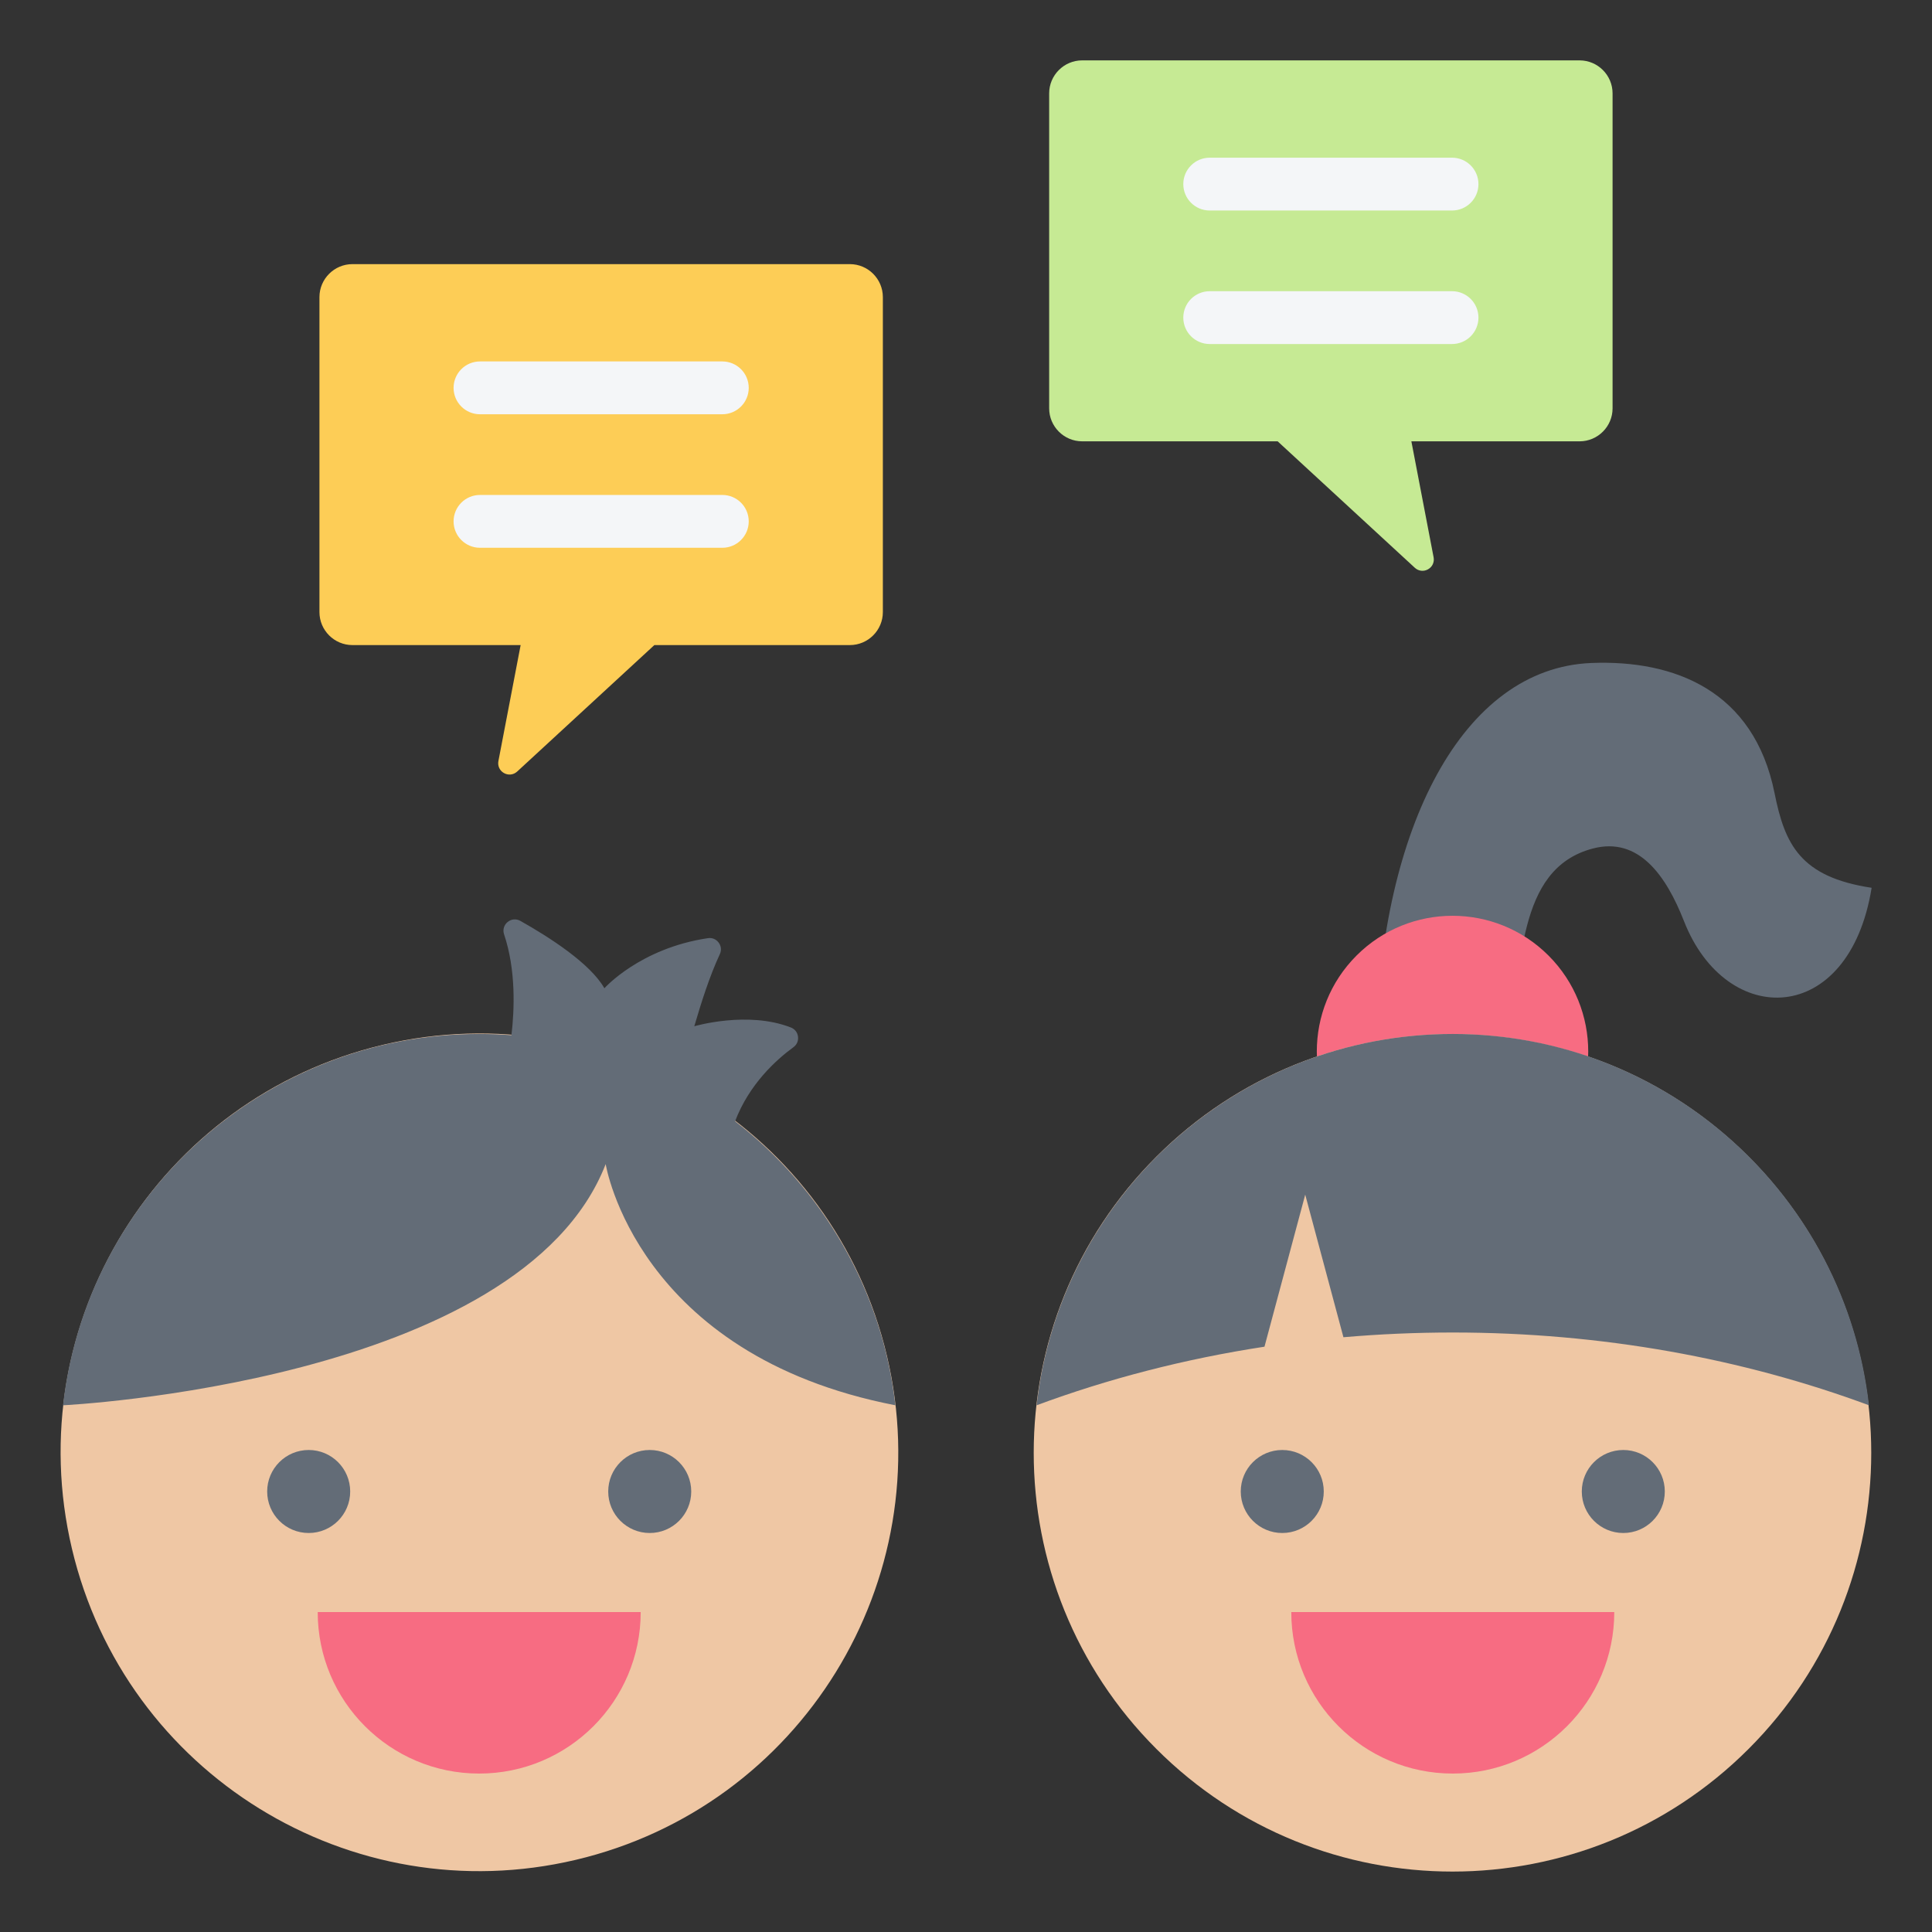 <svg width="512" height="512" viewBox="0 0 512 512" fill="none" xmlns="http://www.w3.org/2000/svg">
<rect x="0" y="0" width="512" height="512" fill="#333333" stroke="none"/>
<g clip-path="url(#clip0_4585_565)">
<path fill-rule="evenodd" clip-rule="evenodd" d="M399.045 274.891C404.15 257.371 401.228 230.312 422.163 224.854C434.249 221.703 441.516 231.977 446.28 244.128C457.483 272.703 490.041 272.181 496.002 235.276C476.995 232.408 472.984 223.681 470.273 210.181C464.819 183.018 443.724 174.829 421.744 175.698C387.541 177.05 366.048 219.358 364.664 275.872L377.704 318.326L399.045 274.891Z" fill="#636C77"/>
<path d="M410.363 304.087C424.408 290.042 424.408 267.27 410.363 253.225C396.318 239.18 373.546 239.18 359.501 253.225C345.456 267.27 345.456 290.042 359.501 304.087C373.546 318.132 396.318 318.132 410.363 304.087Z" fill="#F76C82"/>
<path d="M463.395 463.481C506.734 420.141 506.734 349.874 463.395 306.535C420.056 263.196 349.789 263.196 306.449 306.535C263.11 349.874 263.11 420.141 306.449 463.481C349.789 506.82 420.056 506.82 463.395 463.481Z" fill="#EFC7A4"/>
<path fill-rule="evenodd" clip-rule="evenodd" d="M495.294 372.411C489.04 317.041 442.048 274.012 385.006 274.012C327.964 274.012 280.973 317.041 274.719 372.411C293.648 365.395 313.896 360.131 335.101 356.889L345.898 316.595L356.023 354.383C365.533 353.554 375.204 353.128 385.006 353.128C424.544 353.129 461.963 360.057 495.294 372.411Z" fill="#636C77"/>
<path fill-rule="evenodd" clip-rule="evenodd" d="M339.812 384.262C345.888 384.262 350.812 389.187 350.812 395.262C350.812 401.337 345.888 406.262 339.812 406.262C333.738 406.262 328.812 401.337 328.812 395.262C328.812 389.187 333.736 384.262 339.812 384.262ZM430.191 384.262C436.266 384.262 441.191 389.187 441.191 395.262C441.191 401.337 436.266 406.262 430.191 406.262C424.116 406.262 419.191 401.337 419.191 395.262C419.191 389.187 424.116 384.262 430.191 384.262Z" fill="#636C77"/>
<path fill-rule="evenodd" clip-rule="evenodd" d="M427.799 427.215C427.799 450.852 408.637 470.013 385.001 470.013C361.365 470.013 342.203 450.852 342.203 427.215H427.799Z" fill="#F76C82"/>
<path d="M152.586 492.876C212.231 478.777 249.153 418.995 235.054 359.35C220.955 299.705 161.174 262.782 101.528 276.882C41.883 290.981 4.961 350.762 19.06 410.407C33.159 470.053 92.941 506.975 152.586 492.876Z" fill="#EFC7A4"/>
<path fill-rule="evenodd" clip-rule="evenodd" d="M81.805 384.262C87.88 384.262 92.805 389.187 92.805 395.262C92.805 401.337 87.88 406.262 81.805 406.262C75.73 406.262 70.805 401.337 70.805 395.262C70.805 389.187 75.73 384.262 81.805 384.262ZM172.184 384.262C178.259 384.262 183.184 389.187 183.184 395.262C183.184 401.337 178.259 406.262 172.184 406.262C166.109 406.262 161.184 401.337 161.184 395.262C161.184 389.187 166.108 384.262 172.184 384.262Z" fill="#636C77"/>
<path fill-rule="evenodd" clip-rule="evenodd" d="M169.791 427.215C169.791 450.852 150.629 470.013 126.993 470.013C103.357 470.013 84.195 450.852 84.195 427.215H169.791Z" fill="#F76C82"/>
<path fill-rule="evenodd" clip-rule="evenodd" d="M16.703 372.412C16.703 372.412 137.969 366.551 160.514 308.498C160.514 308.498 168.573 359.092 237.278 372.412C233.824 341.834 217.943 315.024 194.809 297.142C198.536 287.32 205.718 280.839 210.272 277.515C211.18 276.852 211.622 275.823 211.478 274.708C211.334 273.594 210.646 272.711 209.6 272.3C198.136 267.799 183.994 271.967 183.994 271.967C185.894 265.516 188.007 258.798 190.766 252.853C191.243 251.826 191.125 250.701 190.447 249.794C189.769 248.887 188.723 248.456 187.603 248.623C169.574 251.299 160.173 261.897 160.173 261.897C156.395 255.287 145.536 248.337 137.899 244.043C136.795 243.423 135.491 243.54 134.516 244.347C133.541 245.155 133.182 246.414 133.586 247.614C136.762 257.057 136.339 267.6 135.537 274.342C132.716 274.127 129.866 274.013 126.99 274.013C69.948 274.013 22.957 317.042 16.703 372.412Z" fill="#636C77"/>
<path fill-rule="evenodd" clip-rule="evenodd" d="M93.4 69.996H225.222C230.038 69.996 233.966 73.924 233.966 78.74V162.209C233.966 167.025 230.038 170.953 225.222 170.953H173.411L137.063 204.461C136.094 205.354 134.722 205.517 133.571 204.877C132.42 204.236 131.835 202.985 132.083 201.691L137.975 170.954H93.4C88.584 170.954 84.656 167.026 84.656 162.21V78.741C84.656 73.924 88.584 69.996 93.4 69.996Z" fill="#FDCD56"/>
<path fill-rule="evenodd" clip-rule="evenodd" d="M191.422 95.785C195.288 95.785 198.422 98.919 198.422 102.785C198.422 106.651 195.288 109.785 191.422 109.785H127.203C123.337 109.785 120.203 106.651 120.203 102.785C120.203 98.919 123.337 95.785 127.203 95.785H191.422ZM191.422 131.167C195.288 131.167 198.422 134.301 198.422 138.167C198.422 142.033 195.288 145.167 191.422 145.167H127.203C123.337 145.167 120.203 142.033 120.203 138.167C120.203 134.301 123.337 131.167 127.203 131.167H191.422Z" fill="#F4F6F8"/>
<path fill-rule="evenodd" clip-rule="evenodd" d="M418.605 16H286.783C281.967 16 278.039 19.928 278.039 24.744V108.213C278.039 113.029 281.967 116.957 286.783 116.957H338.593L374.941 150.465C375.91 151.358 377.282 151.521 378.433 150.881C379.584 150.24 380.169 148.989 379.921 147.695L374.029 116.957H418.605C423.421 116.957 427.349 113.029 427.349 108.213V24.744C427.349 19.928 423.421 16 418.605 16Z" fill="#C6EA94"/>
<path fill-rule="evenodd" clip-rule="evenodd" d="M320.586 55.789C316.72 55.789 313.586 52.655 313.586 48.789C313.586 44.923 316.72 41.789 320.586 41.789H384.805C388.671 41.789 391.805 44.923 391.805 48.789C391.805 52.655 388.671 55.789 384.805 55.789H320.586ZM320.586 91.171C316.72 91.171 313.586 88.037 313.586 84.171C313.586 80.305 316.72 77.171 320.586 77.171H384.805C388.671 77.171 391.805 80.305 391.805 84.171C391.805 88.037 388.671 91.171 384.805 91.171H320.586Z" fill="#F4F6F8"/>
</g>
<defs>
<clipPath id="clip0_4585_565">
<rect width="512" height="512" fill="white"/>
</clipPath>
</defs>
</svg>
